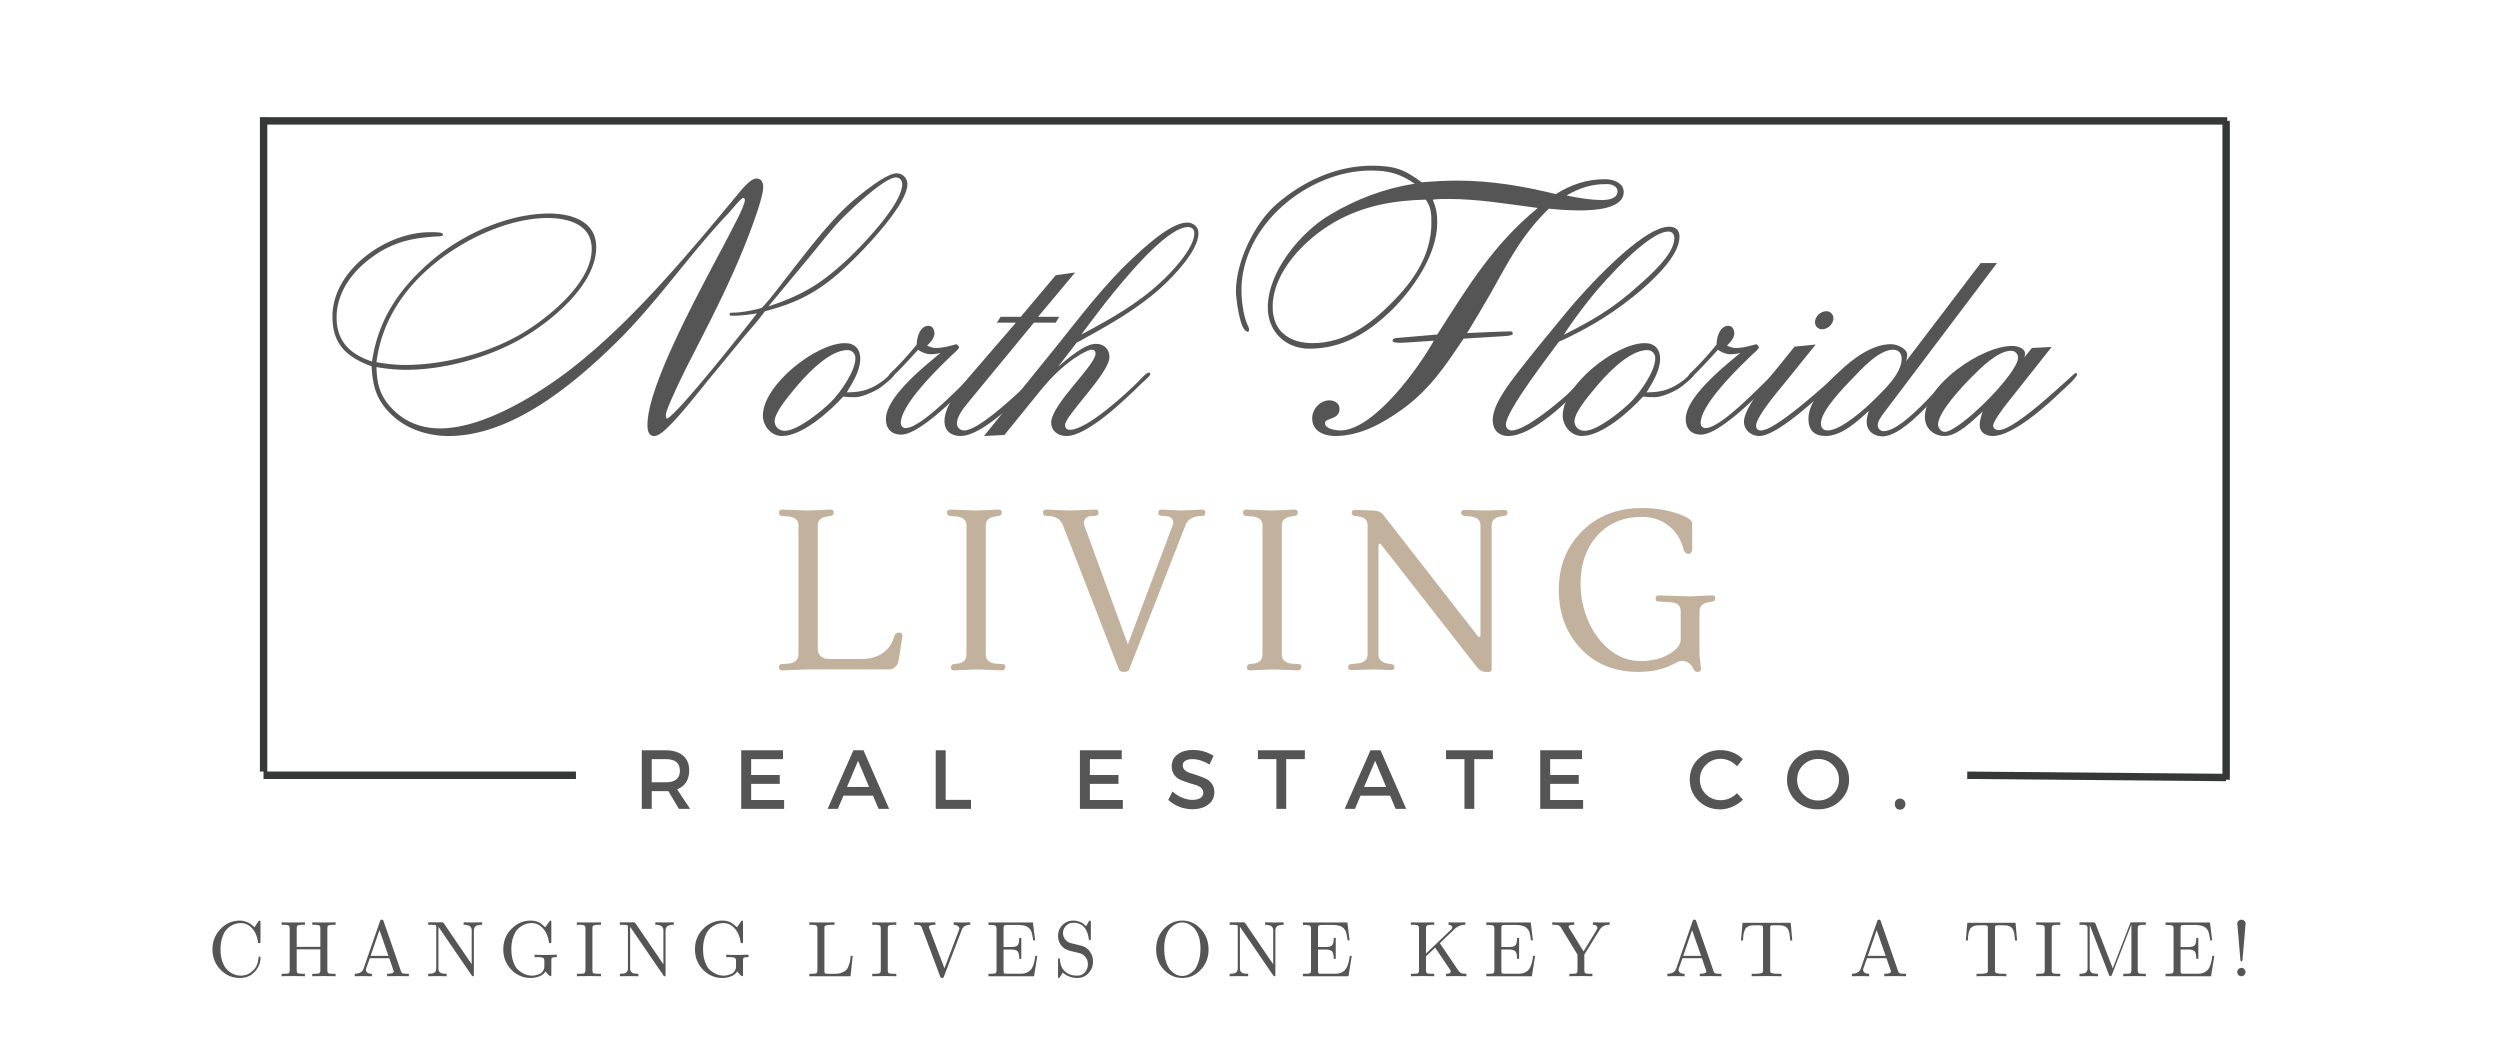 <svg xmlns="http://www.w3.org/2000/svg" xmlns:xlink="http://www.w3.org/1999/xlink" width="335" height="139" version="1.0" viewBox="0 0 251.25 104.25"><path fill="none" stroke="#363737" stroke-width=".745" d="M223.727 78.363V12.145"/><g fill="#555"><g transform="translate(41.911 43.819)"><g><path d="M49.285-25.32c0-.594-.488-1.082-1.082-1.082-1.043 0-3.414 1.953-4.215 2.613-2.402 1.984-5.05 5.574-7 8.047-.765.972-1.496 1.984-2.332 2.855-.734.242-2.125.489-2.89.489-.282 0-.352.035-.352.171 0 .141.14.141.246.141.871 0 1.672-.105 2.508-.242-.695.902-8.219 10.48-9.09 10.586a1.702 1.702 0 0 1-.07-.418c0-.488 1.707-4.004 2.02-4.633 1.882-3.691 3.831-7.383 5.433-11.215.559-1.289 2.332-5.746 2.332-7 0-.453-.172-.87-.695-.87-.594 0-1.532 1.183-1.848 1.566-4.91 5.921-10.55 12.714-16.613 17.449C12.293-4.25 6.723-.766 2.332-.766c-1.773 0-3.375-.558-4.664-1.812-1.324-1.29-1.707-2.543-1.742-4.352a16.9 16.9 0 0 0 2.96.278c4.216 0 9.16-1.461 12.677-3.797 2.648-1.742 6.445-5.051 6.445-8.531 0-2.649-2.543-3.38-4.738-3.38-4.04 0-8.567 2.02-11.633 4.598-3.344 2.82-5.504 5.918-6.164 10.274-2.196-.73-3.555-2.02-3.555-4.422 0-2.578 1.637-4.703 3.66-6.133 2.09-1.496 4.04-1.879 6.547-2.02.07 0 .488 0 .488-.171 0-.282-.836-.246-1.36-.246-4.355 0-9.753 3.796-9.753 8.464C-8.5-9.196-7.07-7.94-4.562-7c.105 2.09.523 3.48 2.09 4.945C-.978-.66 1.147 0 3.167 0c6.305 0 12.434-5.086 16.719-9.266 4.18-4.074 7.418-8.914 11.425-13.129.172-.175 1.254-1.53 1.461-1.53.106 0 .176.1.176.206 0 .418-.73 1.88-.941 2.266-2.266 4.527-8.848 15.879-8.848 20.34 0 .453.07 1.113.664 1.113.313 0 .59-.207.836-.383 1.39-1.113 3.762-4.215 4.945-5.644 1.043-1.254 2.055-2.504 3.098-3.758.77-.906 1.57-1.813 2.266-2.754 3.797-.977 6.023-2.367 8.812-5.121 1.39-1.356 5.504-5.64 5.504-7.66Zm-.523 0c0 2.054-4.18 6.34-5.645 7.695-2.61 2.406-4.457 3.484-7.8 4.598 1.359-1.637 2.718-3.274 4.074-4.91 1.047-1.254 2.054-2.579 3.172-3.762.87-.906 4.386-4.285 5.57-4.285.383 0 .629.316.629.664ZM17.555-18.81c0 3.344-4.11 6.688-6.653 8.29C7.488-8.396 2.82-7.142-1.184-7.142c-.976 0-1.918-.105-2.89-.277.488-3.937 2.613-7.21 5.605-9.719 2.996-2.543 7.594-4.77 11.598-4.77 2.023 0 4.426.626 4.426 3.098Zm0 0"/></g></g></g><g fill="#555"><g transform="translate(79.282 43.819)"><g><path d="M10.59-6.2c0-.105-.106-.14-.176-.14-.105 0-.695.559-.8.664-1.255.973-2.231 1.29-3.798 1.29.594-.977 1.36-2.196 1.36-3.38 0-.976-.559-1.57-1.535-1.57-2.926 0-8.254 4.215-8.254 7.281C-2.613-1.012-1.777 0-.695 0c2.054 0 4.84-2.508 6.164-3.969.418.067.8.067 1.218.067.66 0 1.985-.59 2.508-.973.242-.176 1.395-1.047 1.395-1.324ZM6.688-7.835c0 1.324-1.532 3.48-2.438 4.387C3.379-2.58.906-.523-.418-.523c-.559 0-1.012-.383-1.012-.973C-1.43-2.367 0-4.04.488-4.633c1.078-1.324 3.48-4.004 5.399-4.004.453 0 .8.348.8.801Zm0 0"/></g></g></g><g fill="#555"><g transform="translate(89.556 43.819)"><g><path d="M8.672-6.164c0-.106-.106-.176-.207-.176C8.148-6.34 3.273-.8 1.46-.8a.476.476 0 0 1-.484-.49c0-1.948 4.003-5.745 5.152-6.858.105-.106.7-.594.7-.77 0-.102-.177-.242-.247-.312-.66.175-1.39.382-2.055.382-.312 0-.625-.101-.906-.242.317-.312.734-.73.734-1.219 0-.347-.175-.765-.593-.765-.871 0-1.184 1.183-1.184 1.879C1.778-8.22.941-7.281.035-6.41c-.07.07-.277.246-.277.383 0 .105.066.175.172.175.246 0 2.472-2.472 2.785-2.82.316.242.836.453 1.223.453.347 0 .695-.035 1.042-.14C3.414-7.07-.523-3.938-.523-1.707c0 .977.558 1.566 1.535 1.566 1.773 0 5.293-3.55 6.582-4.804.136-.14 1.078-1.047 1.078-1.22Zm0 0"/></g></g></g><g fill="#555"><g transform="translate(97.915 43.819)"><g><path d="M-.207-6.305c-1.012 1.184-2.79 3.137-2.79 4.809C-2.996-.523-2.331 0-1.394 0 .871 0 4.633-3.902 6.094-5.398c.14-.141.664-.696.664-.836 0-.106-.106-.141-.176-.141-.207 0-.73.664-.871.8C4.703-4.597.523-.558-1.012-.558c-.383 0-.73-.277-.73-.695 0-.906 1.012-1.95 1.535-2.613l6.2-7.524h2.19l.348-.59h-2.12l3.726-4.457-1.953.278-3.516 4.18h-2.02l-.382.59H4.18Zm0 0"/></g></g></g><g fill="#555"><g transform="translate(104.323 43.819)"><g><path d="m-5.434 0 2.055-.105L.207-4.527c.906-1.114 1.848-2.09 2.996-2.961.383-.313 1.707-1.184 2.195-1.184.243 0 .383.14.383.383 0 1.184-4.457 5.121-4.457 6.93C1.324-.49 2.02 0 2.855 0c2.196 0 6.13-3.902 7.63-5.363.136-.14.8-.664.8-.871 0-.07-.07-.141-.14-.141-.278 0-.872.7-1.043.871C8.918-4.32 4.945-.625 3.203-.625c-.312 0-.488-.176-.488-.488 0-.942 4.46-5.192 4.46-6.828 0-.801-.558-1.325-1.359-1.325-1.183 0-2.96 1.602-3.796 2.301l1.847-2.402c2.996-1.64 5.988-3.278 8.531-5.574 1.22-1.114 3.727-3.692 3.727-5.434 0-.66-.523-1.078-1.148-1.078-1.672 0-4.422 2.61-5.575 3.691-2.855 2.68-5.222 5.852-7.66 8.88Zm21.141-20.375c0 1.531-2.367 4.004-3.414 4.945-2.367 2.196-5.117 3.727-7.938 5.227 1.497-2.024 7.938-10.8 10.727-10.8.383 0 .625.245.625.628Zm0 0"/></g></g></g><g fill="#555"><g transform="translate(124.245 43.819)"><g><path d="M16.195-9.855c-.14 0-.488.035-.488.277 0 .14.176.21.8.21.419 0 2.231-.14 3.345-.21-1.461 2.648-6.024 9.02-9.403 9.02-.383 0-1.531-.137-1.531-.731 0-.59 1.46-.277 1.46-1.461 0-.559-.523-.836-1.01-.836-.938 0-1.74.871-1.74 1.809C7.629-.488 8.813 0 9.927 0c2.508 0 4.773-1.254 6.758-2.684 2.785-2.02 4.285-4.316 6.164-7.101l4.004-.246c.77-.035.941-.14.941-.278 0-.14-.137-.21-.242-.21-.559 0-2.926.105-4.356.175.801-1.289 1.567-2.613 2.336-3.937 1.88-3.344 3.133-5.887 5.883-8.567 1.047.106 2.09.176 3.137.176 1.394 0 4.386-.14 4.386-1.848 0-.94-1.078-1.289-1.843-1.289-1.883 0-3.414.524-4.98 1.497-3.239-.801-6.548-1.356-9.891-1.356-1.188 0-2.407.07-3.59.172-1.742-1.324-2.785-1.672-5.016-1.672-3.55 0-6.93 1.57-9.578 3.867-2.226 1.95-4.074 5.781-4.074 8.778 0 .59.383 4.039 1.183 4.039.141 0 .141-.106.141-.207 0-.176-.105-.348-.176-.524-.418-.941-.59-2.437-.59-3.45 0-6.546 6.723-12.015 12.993-12.015 1.843 0 2.921.313 4.421 1.325-3.03.453-5.921 1.566-8.535 3.132-2.957 1.743-6.234 5.715-6.234 9.301 0 2.438 1.777 4.145 4.18 4.145 3.273 0 5.816-1.532 8.117-3.727 2.226-2.125 4.734-5.71 4.734-8.918 0-.937-.101-1.46-.449-2.332.52-.07 1.078-.07 1.602-.07 2.96 0 6.023.523 8.949.906-4.492 3.691-7 7.871-10.102 12.715ZM38.312-24.59c0 .766-.976.871-1.53.871-1.22 0-2.407-.207-3.59-.453 1.324-.765 2.472-1.148 4.038-1.148.454 0 1.083.172 1.083.73ZM19.61-21.453c0 3.273-1.777 5.851-4.007 8.078-2.157 2.195-4.735 4.04-7.938 4.04-2.3 0-4.008-1.185-4.008-3.622 0-3.586 3.309-6.86 6.2-8.531 2.855-1.637 5.921-2.196 9.195-2.266.523.8.558 1.36.558 2.3Zm0 0"/></g></g></g><g fill="#555"><g transform="translate(152.596 43.819)"><g><path d="M16.195-20.027c0-.66-.383-1.008-1.043-1.008-2.754 0-8.605 6.512-10.207 8.46C3.52-10.831 2.055-9.09.66-7.312c-1.008 1.286-2.12 2.645-2.82 4.11-.242.52-.418 1.078-.418 1.637C-2.578-.625-1.984 0-1.012 0c2.473 0 6.168-3.656 7.7-5.328.07-.07.765-.8.765-.942 0-.105-.07-.175-.172-.175-.21 0-.453.316-.558.418-.63.664-1.22 1.289-1.883 1.918C3.867-3.24.695-.56-.66-.56c-.352 0-.594-.242-.594-.59 0-1.394 4.527-7.21 5.328-8.324 3.102-1.394 5.852-3.101 8.43-5.328 1.254-1.117 3.691-3.379 3.691-5.226Zm-.523.175c0 1.602-2.61 3.864-3.727 4.84-2.437 2.196-4.492 3.38-7.383 4.84.872-1.355 1.848-2.644 2.856-3.898 1.184-1.465 5.644-6.48 7.664-6.48.418 0 .59.316.59.698Zm0 0"/></g></g></g><g fill="#555"><g transform="translate(159.666 43.819)"><g><path d="M10.59-6.2c0-.105-.106-.14-.176-.14-.105 0-.695.559-.8.664-1.255.973-2.231 1.29-3.798 1.29.594-.977 1.36-2.196 1.36-3.38 0-.976-.559-1.57-1.535-1.57-2.926 0-8.254 4.215-8.254 7.281C-2.613-1.012-1.777 0-.695 0c2.054 0 4.84-2.508 6.164-3.969.418.067.8.067 1.218.067.66 0 1.985-.59 2.508-.973.242-.176 1.395-1.047 1.395-1.324ZM6.688-7.835c0 1.324-1.532 3.48-2.438 4.387C3.379-2.58.906-.523-.418-.523c-.559 0-1.012-.383-1.012-.973C-1.43-2.367 0-4.04.488-4.633c1.078-1.324 3.48-4.004 5.399-4.004.453 0 .8.348.8.801Zm0 0"/></g></g></g><g fill="#555"><g transform="translate(169.94 43.819)"><g><path d="M8.672-6.164c0-.106-.106-.176-.207-.176C8.148-6.34 3.273-.8 1.46-.8a.476.476 0 0 1-.484-.49c0-1.948 4.003-5.745 5.152-6.858.105-.106.7-.594.7-.77 0-.102-.177-.242-.247-.312-.66.175-1.39.382-2.055.382-.312 0-.625-.101-.906-.242.317-.312.734-.73.734-1.219 0-.347-.175-.765-.593-.765-.871 0-1.184 1.183-1.184 1.879C1.778-8.22.941-7.281.035-6.41c-.07.07-.277.246-.277.383 0 .105.066.175.172.175.246 0 2.472-2.472 2.785-2.82.316.242.836.453 1.223.453.347 0 .695-.035 1.042-.14C3.414-7.07-.523-3.938-.523-1.707c0 .977.558 1.566 1.535 1.566 1.773 0 5.293-3.55 6.582-4.804.136-.14 1.078-1.047 1.078-1.22Zm0 0"/></g></g></g><g fill="#555"><g transform="translate(178.299 43.819)"><g><path d="M5.957-11.844a.7.7 0 0 0-.7-.695c-.589 0-1.148.523-1.148 1.113 0 .387.313.7.696.7.593 0 1.152-.524 1.152-1.118ZM.907-7.559c-.942 1.184-3.938 4.563-3.938 6.13C-3.031-.595-2.297 0-1.496 0 .383 0 4.738-4.18 5.992-5.363c.172-.176.696-.559.696-.801 0-.07-.036-.176-.141-.176-.137 0-6.2 5.781-7.871 5.781-.313 0-.488-.171-.488-.484 0-.836 2.125-3.379 2.648-4.008L4.18-9.195l-2.125.21Zm0 0"/></g></g></g><g fill="#555"><g transform="translate(184.707 43.819)"><g><path d="M6.828-7.488c.102-.176.137-.453.137-.696 0-.558-.938-1.046-1.637-1.046-1.914 0-3.867 1.5-5.187 2.753-1.254 1.184-3.102 2.891-3.102 4.77C-2.96-.594-2.367 0-1.254 0 .418 0 1.984-1.496 3.133-2.543c-.137.348-.242.73-.242 1.113 0 .942.73 1.465 1.601 1.465 1.742 0 4.285-2.82 5.328-3.937.176-.172 2.196-2.262 2.196-2.403 0-.105-.07-.172-.172-.172-.559 0-5.051 5.989-7.246 5.989-.348 0-.594-.278-.594-.625 0-.383.418-.942.629-1.219l11.355-15.047h-1.636Zm-.418-.278c0 1.496-1.777 3.133-2.754 4.11C2.786-2.786.312-.56-1.012-.56c-.449 0-.695-.242-.695-.695 0-1.289 2.3-3.621 3.137-4.492.902-.941 2.68-2.926 4.11-2.926.554 0 .87.348.87.906Zm0 0"/></g></g></g><g fill="#555"><g transform="translate(196.27 43.819)"><g><path d="M7.176-7.906c.035-.106.07-.242.07-.348 0-.629-.836-.8-1.324-.8-2.996 0-8.742 3.898-8.742 7.14C-2.82-.766-1.95 0-.836 0 .488 0 2.09-1.637 2.996-2.473c-.14.418-.312.942-.312 1.36C2.684-.348 3.309 0 4.004 0c2.055 0 5.539-3.168 6.934-4.527.242-.211 1.53-1.36 1.53-1.637 0-.106-.034-.176-.14-.176-.172 0-5.953 5.746-7.73 5.746-.243 0-.559-.136-.559-.449 0-.418 1.082-1.848 1.36-2.195L9.925-8.95l-1.985.101Zm-.63.035C6.547-6.305.66-.418-.835-.418c-.348 0-.66-.383-.66-.73 0-1.29 2.574-3.973 3.41-4.809.871-.871 2.578-2.61 3.938-2.61.382 0 .695.313.695.696Zm0 0"/></g></g></g><path fill="none" stroke="#363737" stroke-width=".745" d="M26.61 12.148h197.23M57.883 77.914H26.484M223.719 78.14l-26.012-.226M26.492 77.54V11.77"/><g fill="#c2b19c"><g transform="translate(77.606 67.277)"><g><path d="M4.578-14.469v12.375c0 .313.102.57.313.766.207.187.476.281.812.281h3.313c.8 0 1.488-.191 2.062-.578.582-.395.977-.96 1.188-1.703.082-.25.242-.375.484-.375.25 0 .36.14.328.422l-.375 2.375c-.031.25-.14.465-.328.64-.18.18-.406.266-.688.266H3.579L1 .094C.79.094.687-.008.687-.22c0-.207.083-.312.25-.312l.657-.047c.3-.02.55-.11.75-.266A.817.817 0 0 0 2.64-1.5v-12.969c0-.539-.352-.844-1.047-.906l-.657-.063c-.167-.03-.25-.128-.25-.296 0-.22.102-.329.313-.329l2.578.094 2.266-.094c.226 0 .343.094.343.282 0 .21-.101.324-.296.344l-.391.062c-.617.105-.922.406-.922.906Zm0 0"/></g></g></g><g fill="#c2b19c"><g transform="translate(94.49 67.277)"><g><path d="M1.39.094c-.21 0-.312-.094-.312-.281 0-.196.082-.313.25-.344l.39-.047c.614-.07.923-.379.923-.922v-12.969c0-.539-.352-.844-1.047-.906l-.657-.063c-.167-.03-.25-.128-.25-.296 0-.22.102-.329.313-.329l2.578.094 2.266-.094c.226 0 .343.094.343.282 0 .21-.101.324-.296.344l-.391.062c-.617.105-.922.406-.922.906V-1.5c0 .273.098.492.297.656.195.156.441.246.734.266l.672.047c.176 0 .266.101.266.297 0 .093-.04.172-.11.234a.288.288 0 0 1-.203.094L3.656 0Zm0 0"/></g></g></g><g fill="#c2b19c"><g transform="translate(105.052 67.277)"><g><path d="M11.36-15.734c0-.22.113-.329.343-.329l1.985.094 2.078-.094c.207 0 .312.106.312.313 0 .21-.086.313-.25.313l-.422.03c-.687.087-1.133.4-1.328.938L8.438-.016C8.374.16 8.203.25 7.921.25S7.46.16 7.39-.016L1.78-14.469c-.23-.57-.664-.883-1.297-.937L0-15.437c-.063 0-.113-.032-.156-.094a.3.3 0 0 1-.078-.188c0-.226.109-.344.328-.344l2.39.094 2.532-.094c.218 0 .328.094.328.282 0 .21-.094.324-.282.344l-.515.03c-.262.024-.45.134-.563.329a.69.69 0 0 0-.062.61L8.297-2.517l4.5-11.953c.094-.226.082-.437-.031-.625-.118-.187-.32-.289-.61-.312l-.5-.031c-.199-.032-.297-.13-.297-.297Zm0 0"/></g></g></g><g fill="#c2b19c"><g transform="translate(124.24 67.277)"><g><path d="M1.39.094c-.21 0-.312-.094-.312-.281 0-.196.082-.313.25-.344l.39-.047c.614-.07.923-.379.923-.922v-12.969c0-.539-.352-.844-1.047-.906l-.657-.063c-.167-.03-.25-.128-.25-.296 0-.22.102-.329.313-.329l2.578.094 2.266-.094c.226 0 .343.094.343.282 0 .21-.101.324-.296.344l-.391.062c-.617.105-.922.406-.922.906V-1.5c0 .273.098.492.297.656.195.156.441.246.734.266l.672.047c.176 0 .266.101.266.297 0 .093-.04.172-.11.234a.288.288 0 0 1-.203.094L3.656 0Zm0 0"/></g></g></g><g fill="#c2b19c"><g transform="translate(134.803 67.277)"><g><path d="M13.984-3.406V-14.47c0-.531-.343-.832-1.03-.906l-.657-.063c-.168-.03-.25-.132-.25-.312 0-.188.101-.281.312-.281l2.22.062 1.78-.062c.227 0 .344.093.344.281 0 .18-.101.281-.297.313l-.39.062c-.606.105-.907.406-.907.906V-.016c0 .176-.09.266-.265.266h-.297c-.375 0-.7-.184-.969-.547l-9.61-12.297c-.03-.031-.077-.047-.14-.047-.062 0-.094.079-.094.235V-1.5c0 .5.305.805.922.906l.39.063c.196.031.298.14.298.328 0 .18-.117.266-.344.266L3.219 0 1 .063C.79.063.687-.023.687-.204c0-.188.083-.297.25-.328l.657-.063C2.289-.664 2.64-.969 2.64-1.5v-12.969c0-.531-.305-.832-.907-.906l-.406-.047c-.187-.031-.281-.14-.281-.328s.113-.281.344-.281l1.828.062c.437.012.77.156 1 .438l9.515 12.203c.04.043.094.062.157.062.062 0 .093-.046.093-.14Zm0 0"/></g></g></g><g fill="#c2b19c"><g transform="translate(155.52 67.277)"><g><path d="M9.516-16.219c1.27 0 2.425.18 3.468.532 1.04.343 1.563.683 1.563 1.015v2.61c0 .105-.04.21-.11.312a.29.29 0 0 1-.25.14c-.261 0-.43-.148-.5-.453-.273-1.019-.78-1.816-1.53-2.39-.743-.582-1.622-.875-2.641-.875-1.887 0-3.391.633-4.516 1.89-1.117 1.262-1.672 2.868-1.672 4.813 0 1.281.25 2.516.75 3.703.508 1.188 1.227 2.168 2.156 2.938.938.761 1.973 1.14 3.11 1.14 1.133 0 2.094-.226 2.875-.687C13-2 13.39-2.492 13.39-3.016v-2.828c0-.57-.344-.875-1.032-.906l-1.234-.078c-.168 0-.25-.098-.25-.297 0-.207.098-.313.297-.313l3.11.094 2.265-.093c.207 0 .312.093.312.28 0 .212-.093.321-.28.329l-.376.078c-.617.105-.922.406-.922.906v4.407l.14 1.28c.032.27-.085.407-.343.407-.168 0-.305-.102-.406-.297-.25-.539-.656-.812-1.219-.812-.117 0-.34.09-.672.265C11.738-.03 10.52.25 9.125.25 6.75.25 4.82-.531 3.344-2.094 1.875-3.664 1.14-5.633 1.14-8c0-2.363.773-4.32 2.328-5.875 1.55-1.563 3.566-2.344 6.047-2.344Zm0 0"/></g></g></g><g fill="#555"><g transform="translate(63.733 81.293)"><g><path d="M4.5 0 3.437-1.781H1.766V0h-1v-5.89h2.39c.75 0 1.332.18 1.75.53.414.356.625.852.625 1.485 0 .469-.105.871-.312 1.203a1.77 1.77 0 0 1-.907.703L5.625 0ZM1.766-2.672h1.39c.957 0 1.438-.39 1.438-1.172 0-.77-.48-1.156-1.438-1.156h-1.39Zm0 0"/></g></g></g><g fill="#555"><g transform="translate(73.726 81.293)"><g><path d="M4.969-5H1.766v1.594H4.64v.89H1.766V-.89h3.312V0H.766v-5.89h4.203Zm0 0"/></g></g></g><g fill="#555"><g transform="translate(83.156 81.293)"><g><path d="M4.578-1.328H1.61L1.047 0H.016l2.593-5.89h1.016L6.203 0H5.141Zm-.39-.875-1.11-2.625-1.11 2.625Zm0 0"/></g></g></g><g fill="#555"><g transform="translate(93.275 81.293)"><g><path d="M1.766-.906h2.546V0H.767v-5.89h1Zm0 0"/></g></g></g><g fill="#555"><g transform="translate(107.766 81.293)"><g><path d="M4.969-5H1.766v1.594H4.64v.89H1.766V-.89h3.312V0H.766v-5.89h4.203Zm0 0"/></g></g></g><g fill="#555"><g transform="translate(117.196 81.293)"><g><path d="M2.703-5.922c.758 0 1.445.2 2.063.594l-.407.875C3.754-4.816 3.176-5 2.625-5c-.293 0-.527.059-.703.172a.504.504 0 0 0-.25.453c0 .2.078.367.234.5.157.137.348.234.578.297.239.062.493.148.766.25.281.094.535.2.766.312.238.106.437.278.593.516.157.23.235.508.235.828 0 .524-.211.938-.625 1.25-.407.305-.938.453-1.594.453-.45 0-.887-.082-1.313-.25A3.397 3.397 0 0 1 .22-.906L.64-1.75c.3.273.629.48.984.625.352.148.691.219 1.016.219.343 0 .609-.063.796-.188a.587.587 0 0 0 .297-.515.656.656 0 0 0-.234-.516 1.49 1.49 0 0 0-.594-.297c-.23-.062-.484-.14-.765-.234a9.508 9.508 0 0 1-.766-.297 1.36 1.36 0 0 1-.578-.5C.64-3.68.562-3.957.562-4.281c0-.5.192-.895.579-1.188.394-.3.914-.453 1.562-.453Zm0 0"/></g></g></g><g fill="#555"><g transform="translate(126.34 81.293)"><g><path d="M4.797-5H2.922v5h-.985v-5H.079v-.89h4.719Zm0 0"/></g></g></g><g fill="#555"><g transform="translate(135.123 81.293)"><g><path d="M4.578-1.328H1.61L1.047 0H.016l2.593-5.89h1.016L6.203 0H5.141Zm-.39-.875-1.11-2.625-1.11 2.625Zm0 0"/></g></g></g><g fill="#555"><g transform="translate(145.243 81.293)"><g><path d="M4.797-5H2.922v5h-.985v-5H.079v-.89h4.719Zm0 0"/></g></g></g><g fill="#555"><g transform="translate(154.026 81.293)"><g><path d="M4.969-5H1.766v1.594H4.64v.89H1.766V-.89h3.312V0H.766v-5.89h4.203Zm0 0"/></g></g></g><g fill="#555"><g transform="translate(169.541 81.293)"><g><path d="M3.375-5.906c.414 0 .82.078 1.219.234.394.156.734.383 1.015.672l-.578.719c-.21-.227-.46-.41-.75-.547a2.144 2.144 0 0 0-.89-.203c-.586 0-1.079.203-1.485.61-.406.398-.61.886-.61 1.468 0 .586.204 1.078.61 1.484.407.399.899.594 1.485.594.613 0 1.16-.234 1.64-.703l.594.656a3.547 3.547 0 0 1-1.063.703c-.406.18-.812.266-1.218.266-.867 0-1.594-.285-2.188-.86C.57-1.394.281-2.109.281-2.953c0-.832.297-1.531.89-2.094.602-.57 1.337-.86 2.204-.86Zm0 0"/></g></g></g><g fill="#555"><g transform="translate(179.316 81.293)"><g><path d="M1.172-5.047c.601-.57 1.344-.86 2.219-.86.882 0 1.625.29 2.218.86.602.563.907 1.266.907 2.11 0 .835-.305 1.542-.907 2.124-.593.575-1.336.86-2.218.86-.875 0-1.618-.285-2.22-.86a2.861 2.861 0 0 1-.89-2.125c0-.843.297-1.546.89-2.109Zm2.234.031c-.586 0-1.086.204-1.5.61-.406.398-.61.886-.61 1.468 0 .586.208 1.079.626 1.485.414.406.91.61 1.484.61.582 0 1.078-.204 1.485-.61.406-.406.609-.899.609-1.484 0-.583-.203-1.07-.61-1.47a2.022 2.022 0 0 0-1.484-.609Zm0 0"/></g></g></g><g fill="#555"><g transform="translate(190.04 81.293)"><g><path d="M.531-.875a.513.513 0 0 1 .375-.156c.156 0 .285.054.39.156a.542.542 0 0 1 .157.39.594.594 0 0 1-.156.407.542.542 0 0 1-.39.156.513.513 0 0 1-.376-.156.62.62 0 0 1-.14-.406c0-.157.046-.286.14-.391Zm0 0"/></g></g></g><g fill="#555"><g transform="translate(20.9 98.114)"><g><path d="M.453-2.719c0-.789.27-1.469.813-2.031.539-.563 1.187-.844 1.937-.844.227 0 .445.043.656.125.207.086.36.164.454.235.101.074.222.18.359.312l.39-.578c.04-.063.083-.094.125-.094.04 0 .067.016.079.047.007.024.015.07.015.14v1.891a.52.52 0 0 1-.015.157c-.012.023-.047.03-.11.03-.054 0-.09-.003-.11-.015a.37.37 0 0 1-.03-.125c-.075-.57-.274-1.023-.594-1.36-.313-.343-.688-.515-1.125-.515-.125 0-.262.016-.406.047a1.75 1.75 0 0 0-.516.203 1.89 1.89 0 0 0-.531.422c-.157.18-.293.438-.407.781a3.691 3.691 0 0 0-.171 1.188c0 .45.054.844.171 1.187.114.336.25.59.407.766.156.18.332.324.531.438.207.105.379.171.516.203.144.03.28.046.406.046.457 0 .86-.16 1.203-.484.352-.32.547-.758.578-1.312.008-.02.016-.036.016-.047v-.047c.008-.008.02-.016.031-.016.008-.008.023-.015.047-.015.07 0 .11.046.11.14 0 .5-.196.965-.579 1.39-.387.419-.887.626-1.5.626-.75 0-1.398-.274-1.937-.828C.723-1.22.453-1.906.453-2.72Zm0 0"/></g></g></g><g fill="#555"><g transform="translate(28.038 98.114)"><g><path d="M.266 0v-.25h.187c.29 0 .469-.02.531-.063.063-.05.094-.156.094-.312v-4.172c0-.156-.039-.254-.11-.297-.062-.05-.234-.078-.515-.078H.266v-.25c.187.012.578.016 1.171.016.594 0 .985-.004 1.172-.016v.25h-.187c-.293 0-.477.027-.547.078-.063.043-.094.14-.094.297v1.844h2.375v-1.844c0-.156-.031-.254-.093-.297-.063-.05-.243-.078-.532-.078h-.187v-.25c.187.012.578.016 1.172.016.593 0 .984-.004 1.171-.016v.25h-.203c-.28 0-.46.027-.53.078-.063.043-.095.14-.095.297v4.172c0 .156.032.262.094.313.07.042.25.062.531.062h.204V0A33.036 33.036 0 0 0 4.5-.016c-.586 0-.969.008-1.156.016v-.25h.187c.29 0 .469-.02.531-.063.063-.05.094-.156.094-.312v-2.078H1.781v2.078c0 .156.032.262.094.313.07.042.254.062.547.062h.187V0a32.277 32.277 0 0 0-1.171-.016C.844-.016.453-.008.266 0Zm0 0"/></g></g></g><g fill="#555"><g transform="translate(35.402 98.114)"><g><path d="M.25 0v-.25c.477-.008.773-.188.89-.531l1.641-4.735a.34.34 0 0 1 .063-.14.268.268 0 0 1 .14-.032c.02 0 .04.008.063.016.02 0 .035.012.047.031.02.024.031.04.031.047.008.012.02.04.031.078L4.875-.562c.04.136.102.226.188.265.082.031.242.047.484.047h.14V0c-.335-.008-.68-.016-1.03-.016-.575 0-.962.008-1.157.016v-.25c.445 0 .672-.078.672-.234a.982.982 0 0 0-.031-.11l-.422-1.219H1.766L1.39-.766a.258.258 0 0 0-.016.11c0 .117.05.215.156.297.102.074.254.109.453.109V0c-.511-.008-.82-.016-.921-.016-.18 0-.45.008-.813.016Zm1.594-2.047H3.64L2.734-4.64Zm0 0"/></g></g></g><g fill="#555"><g transform="translate(42.765 98.114)"><g><path d="M.266 0v-.25c.187 0 .343-.016.468-.047.125-.039.207-.094.25-.156a.713.713 0 0 0 .079-.188c.007-.05.015-.113.015-.187v-4.14c0-.083-.012-.13-.031-.141-.024-.02-.074-.036-.156-.047C.734-5.164.6-5.172.5-5.172H.266v-.25h1.343c.07 0 .118.008.141.016a.5.5 0 0 1 .094.093l2.797 4.11v-3.39a.957.957 0 0 0-.016-.173.592.592 0 0 0-.094-.187c-.043-.07-.125-.125-.25-.156a1.437 1.437 0 0 0-.453-.063v-.25c.55.012.86.016.922.016.063 0 .375-.004.938-.016v.25c-.2 0-.36.024-.485.063-.117.03-.195.086-.234.156a1.382 1.382 0 0 0-.094.187.695.695 0 0 0-.016.172v4.39a.74.74 0 0 1-.015.173C4.832-.008 4.8 0 4.75 0c-.031 0-.074-.035-.125-.11l-3.25-4.75c-.023-.03-.047-.066-.078-.109v4.14c0 .075.004.138.016.188a.52.52 0 0 0 .078.188.53.53 0 0 0 .25.156c.125.031.285.047.484.047V0c-.563-.008-.875-.016-.938-.016-.062 0-.37.008-.921.016Zm0 0"/></g></g></g><g fill="#555"><g transform="translate(50.128 98.114)"><g><path d="M1.266-.656C.723-1.22.453-1.898.453-2.703c0-.813.27-1.492.813-2.047.55-.563 1.195-.844 1.937-.844.188 0 .36.024.516.063.164.043.312.105.437.187.125.086.219.157.282.219l.234.203.406-.578c.04-.063.082-.094.125-.094.04 0 .063.016.063.047.007.024.015.07.015.14v1.891a.52.52 0 0 1-.015.157c-.012.023-.047.03-.11.03-.054 0-.086-.003-.093-.015a.37.37 0 0 1-.032-.125c-.086-.57-.289-1.023-.61-1.36-.312-.343-.687-.515-1.124-.515-.125 0-.262.016-.406.047a1.75 1.75 0 0 0-.516.203 1.89 1.89 0 0 0-.531.422c-.157.18-.293.438-.407.781-.117.336-.171.727-.171 1.172 0 .45.054.844.171 1.188.114.343.25.605.407.781.156.168.336.309.547.422.207.117.382.187.53.219.157.03.298.046.423.046.094 0 .191-.007.297-.03.101-.02.234-.055.39-.11a.808.808 0 0 0 .39-.297.9.9 0 0 0 .157-.531v-.5c0-.164-.043-.27-.125-.313-.074-.05-.277-.078-.61-.078h-.25v-.25c.188.024.61.031 1.266.031.063 0 .383-.007.97-.03v.25c-.25 0-.407.023-.47.062-.054.03-.078.125-.078.28v1.391c0 .126-.023.188-.062.188-.043 0-.125-.055-.25-.172A1.545 1.545 0 0 1 4.703-.5c-.125.219-.328.387-.61.5a2.255 2.255 0 0 1-.874.172 2.622 2.622 0 0 1-1.953-.828Zm0 0"/></g></g></g><g fill="#555"><g transform="translate(57.758 98.114)"><g><path d="M.219 0v-.25h.218c.29 0 .47-.02.532-.063.07-.05.11-.156.11-.312v-4.172c0-.156-.04-.254-.11-.297-.063-.05-.242-.078-.531-.078h-.22v-.25c.188.012.595.016 1.22.016S2.46-5.41 2.64-5.422v.25h-.204c-.304 0-.492.027-.562.078-.063.043-.094.14-.094.297v4.172c0 .156.032.262.094.313.07.042.258.062.563.062h.203V0a33.63 33.63 0 0 0-1.204-.016C.813-.016.407-.008.22 0Zm0 0"/></g></g></g><g fill="#555"><g transform="translate(62.03 98.114)"><g><path d="M.266 0v-.25c.187 0 .343-.016.468-.047.125-.039.207-.094.25-.156a.713.713 0 0 0 .079-.188c.007-.05.015-.113.015-.187v-4.14c0-.083-.012-.13-.031-.141-.024-.02-.074-.036-.156-.047C.734-5.164.6-5.172.5-5.172H.266v-.25h1.343c.07 0 .118.008.141.016a.5.5 0 0 1 .094.093l2.797 4.11v-3.39a.957.957 0 0 0-.016-.173.592.592 0 0 0-.094-.187c-.043-.07-.125-.125-.25-.156a1.437 1.437 0 0 0-.453-.063v-.25c.55.012.86.016.922.016.063 0 .375-.004.938-.016v.25c-.2 0-.36.024-.485.063-.117.03-.195.086-.234.156a1.382 1.382 0 0 0-.094.187.695.695 0 0 0-.016.172v4.39a.74.74 0 0 1-.015.173C4.832-.008 4.8 0 4.75 0c-.031 0-.074-.035-.125-.11l-3.25-4.75c-.023-.03-.047-.066-.078-.109v4.14c0 .075.004.138.016.188a.52.52 0 0 0 .078.188.53.53 0 0 0 .25.156c.125.031.285.047.484.047V0c-.563-.008-.875-.016-.938-.016-.062 0-.37.008-.921.016Zm0 0"/></g></g></g><g fill="#555"><g transform="translate(69.393 98.114)"><g><path d="M1.266-.656C.723-1.22.453-1.898.453-2.703c0-.813.27-1.492.813-2.047.55-.563 1.195-.844 1.937-.844.188 0 .36.024.516.063.164.043.312.105.437.187.125.086.219.157.282.219l.234.203.406-.578c.04-.063.082-.094.125-.094.04 0 .063.016.063.047.007.024.015.07.015.14v1.891a.52.52 0 0 1-.015.157c-.012.023-.047.03-.11.03-.054 0-.086-.003-.093-.015a.37.37 0 0 1-.032-.125c-.086-.57-.289-1.023-.61-1.36-.312-.343-.687-.515-1.124-.515-.125 0-.262.016-.406.047a1.75 1.75 0 0 0-.516.203 1.89 1.89 0 0 0-.531.422c-.157.18-.293.438-.407.781-.117.336-.171.727-.171 1.172 0 .45.054.844.171 1.188.114.343.25.605.407.781.156.168.336.309.547.422.207.117.382.187.53.219.157.03.298.046.423.046.094 0 .191-.007.297-.03.101-.02.234-.055.39-.11a.808.808 0 0 0 .39-.297.9.9 0 0 0 .157-.531v-.5c0-.164-.043-.27-.125-.313-.074-.05-.277-.078-.61-.078h-.25v-.25c.188.024.61.031 1.266.031.063 0 .383-.007.97-.03v.25c-.25 0-.407.023-.47.062-.054.03-.078.125-.078.28v1.391c0 .126-.023.188-.062.188-.043 0-.125-.055-.25-.172A1.545 1.545 0 0 1 4.703-.5c-.125.219-.328.387-.61.5a2.255 2.255 0 0 1-.874.172 2.622 2.622 0 0 1-1.953-.828Zm0 0"/></g></g></g><g fill="#555"><g transform="translate(81.071 98.114)"><g><path d="M.266 0v-.25h.187c.29 0 .469-.02.531-.063.063-.05.094-.156.094-.312v-4.172c0-.156-.039-.254-.11-.297-.062-.05-.234-.078-.515-.078H.266v-.25c.187.012.586.016 1.203.016.695 0 1.14-.004 1.328-.016v.25H2.53c-.242 0-.418.016-.531.047-.105.031-.168.07-.188.11a.505.505 0 0 0-.03.218v4.234c0 .137.019.227.062.266.039.031.148.047.328.047h.656c.27 0 .5-.035.688-.11.195-.081.347-.171.453-.265.101-.102.187-.25.25-.438.07-.195.117-.351.14-.468.02-.125.04-.297.063-.516h.203L4.406 0Zm0 0"/></g></g></g><g fill="#555"><g transform="translate(87.441 98.114)"><g><path d="M.219 0v-.25h.218c.29 0 .47-.02.532-.063.07-.05.11-.156.11-.312v-4.172c0-.156-.04-.254-.11-.297-.063-.05-.242-.078-.531-.078h-.22v-.25c.188.012.595.016 1.22.016S2.46-5.41 2.64-5.422v.25h-.204c-.304 0-.492.027-.562.078-.063.043-.094.14-.094.297v4.172c0 .156.032.262.094.313.07.042.258.062.563.062h.203V0a33.63 33.63 0 0 0-1.204-.016C.813-.016.407-.008.22 0Zm0 0"/></g></g></g><g fill="#555"><g transform="translate(91.713 98.114)"><g><path d="M.156-5.172v-.25c.563.012.895.016 1 .016.563 0 .942-.004 1.14-.016v.25c-.437 0-.655.074-.655.219a.62.62 0 0 0 .046.156l1.516 4 1.453-3.828a.456.456 0 0 0 .047-.156c0-.102-.055-.192-.156-.266-.094-.082-.234-.125-.422-.125v-.25c.406.012.703.016.89.016.27 0 .532-.004.782-.016v.25c-.45 0-.734.18-.86.531L3.157.016c-.024.07-.044.113-.063.125-.024.02-.063.03-.125.03a.227.227 0 0 1-.125-.03A.521.521 0 0 1 2.766 0L.937-4.875c-.054-.133-.125-.219-.218-.25-.094-.031-.281-.047-.563-.047Zm0 0"/></g></g></g><g fill="#555"><g transform="translate(99.076 98.114)"><g><path d="M.266 0v-.25h.187c.29 0 .469-.02.531-.063.063-.05.094-.156.094-.312v-4.156c0-.145-.039-.242-.11-.297-.062-.05-.234-.078-.515-.078H.266v-.25h4.468l.22 1.797H4.75a4.38 4.38 0 0 0-.125-.72 1.027 1.027 0 0 0-.234-.452.935.935 0 0 0-.454-.282 2.381 2.381 0 0 0-.734-.093H2.172c-.18 0-.29.023-.328.062-.043.043-.063.133-.063.266v1.89H2.5c.363 0 .598-.062.703-.187.102-.125.156-.367.156-.734h.204v2.109h-.204c0-.363-.054-.61-.156-.734-.105-.133-.34-.204-.703-.204h-.719v2.126c0 .136.02.226.063.265.039.031.148.047.328.047h1.062c.227 0 .426-.008.594-.031a1.2 1.2 0 0 0 .703-.39c.082-.095.149-.212.203-.36.063-.157.11-.305.141-.453a7.58 7.58 0 0 0 .094-.563h.203L4.844 0Zm0 0"/></g></g></g><g fill="#555"><g transform="translate(105.88 98.114)"><g><path d="M.453-.016v-1.703c0-.02.004-.035.016-.047a.11.11 0 0 1 .078-.03c.062 0 .094.026.094.077.02.524.187.93.5 1.219.3.293.718.438 1.25.438a.963.963 0 0 0 .765-.344c.196-.227.297-.492.297-.797a1.122 1.122 0 0 0-.484-.953.618.618 0 0 0-.203-.11 5.374 5.374 0 0 0-.235-.078c-.656-.156-1.008-.242-1.047-.265a1.452 1.452 0 0 1-.75-.547 1.547 1.547 0 0 1-.28-.906c0-.415.144-.774.437-1.079.3-.3.664-.453 1.093-.453.22 0 .414.04.594.11.188.062.317.125.39.187.083.063.18.152.298.266l.265-.453c.04-.07.082-.11.125-.11.04 0 .067.016.078.047.008.024.016.07.016.14v1.595a.382.382 0 0 1-.016.124c0 .024-.011.04-.03.047-.013.012-.032.016-.063.016-.055 0-.086-.031-.094-.094C3.398-4.82 2.883-5.375 2-5.375a.987.987 0 0 0-.75.313c-.2.199-.297.445-.297.734 0 .23.07.437.219.625.144.187.336.312.578.375l1.016.25c.343.074.629.262.859.562.227.305.344.649.344 1.032 0 .46-.153.851-.453 1.171A1.46 1.46 0 0 1 2.39.172c-.325 0-.618-.059-.875-.172-.25-.102-.446-.227-.579-.375-.105.18-.195.313-.265.406L.656.063C.613.133.57.171.531.171.488.172.461.156.453.125v-.14Zm0 0"/></g></g></g><g fill="#555"><g transform="translate(115.74 98.114)"><g><path d="M.453-2.688c0-.812.254-1.5.766-2.062.52-.563 1.14-.844 1.86-.844.726 0 1.347.282 1.858.844.52.563.782 1.25.782 2.063 0 .804-.262 1.48-.782 2.03-.511.555-1.132.829-1.859.829-.71 0-1.324-.274-1.844-.828-.523-.551-.78-1.227-.78-2.031Zm.813-.109c0 .492.054.922.171 1.297.114.375.266.668.454.875.187.2.379.352.578.453a1.39 1.39 0 0 0 1.219 0c.195-.094.39-.238.578-.437.187-.207.336-.5.453-.875.125-.375.187-.813.187-1.313 0-.394-.043-.742-.125-1.047a2.4 2.4 0 0 0-.328-.75 1.687 1.687 0 0 0-.437-.468 1.82 1.82 0 0 0-.485-.266 1.474 1.474 0 0 0-.453-.078c-.187 0-.383.043-.578.125a2.122 2.122 0 0 0-.578.406c-.188.18-.344.45-.469.813-.125.355-.187.777-.187 1.265Zm0 0"/></g></g></g><g fill="#555"><g transform="translate(123.316 98.114)"><g><path d="M.266 0v-.25c.187 0 .343-.016.468-.047.125-.039.207-.094.25-.156a.713.713 0 0 0 .079-.188c.007-.05.015-.113.015-.187v-4.14c0-.083-.012-.13-.031-.141-.024-.02-.074-.036-.156-.047C.734-5.164.6-5.172.5-5.172H.266v-.25h1.343c.07 0 .118.008.141.016a.5.5 0 0 1 .094.093l2.797 4.11v-3.39a.957.957 0 0 0-.016-.173.592.592 0 0 0-.094-.187c-.043-.07-.125-.125-.25-.156a1.437 1.437 0 0 0-.453-.063v-.25c.55.012.86.016.922.016.063 0 .375-.004.938-.016v.25c-.2 0-.36.024-.485.063-.117.03-.195.086-.234.156a1.382 1.382 0 0 0-.094.187.695.695 0 0 0-.016.172v4.39a.74.74 0 0 1-.015.173C4.832-.008 4.8 0 4.75 0c-.031 0-.074-.035-.125-.11l-3.25-4.75c-.023-.03-.047-.066-.078-.109v4.14c0 .075.004.138.016.188a.52.52 0 0 0 .078.188.53.53 0 0 0 .25.156c.125.031.285.047.484.047V0c-.563-.008-.875-.016-.938-.016-.062 0-.37.008-.921.016Zm0 0"/></g></g></g><g fill="#555"><g transform="translate(130.679 98.114)"><g><path d="M.266 0v-.25h.187c.29 0 .469-.02.531-.063.063-.05.094-.156.094-.312v-4.156c0-.145-.039-.242-.11-.297-.062-.05-.234-.078-.515-.078H.266v-.25h4.468l.22 1.797H4.75a4.38 4.38 0 0 0-.125-.72 1.027 1.027 0 0 0-.234-.452.935.935 0 0 0-.454-.282 2.381 2.381 0 0 0-.734-.093H2.172c-.18 0-.29.023-.328.062-.043.043-.063.133-.063.266v1.89H2.5c.363 0 .598-.062.703-.187.102-.125.156-.367.156-.734h.204v2.109h-.204c0-.363-.054-.61-.156-.734-.105-.133-.34-.204-.703-.204h-.719v2.126c0 .136.02.226.063.265.039.031.148.047.328.047h1.062c.227 0 .426-.008.594-.031a1.2 1.2 0 0 0 .703-.39c.082-.095.149-.212.203-.36.063-.157.11-.305.141-.453a7.58 7.58 0 0 0 .094-.563h.203L4.844 0Zm0 0"/></g></g></g><g fill="#555"><g transform="translate(141.53 98.114)"><g><path d="M.266 0v-.25h.187c.29 0 .469-.02.531-.063.063-.05.094-.156.094-.312v-4.172c0-.156-.039-.254-.11-.297-.062-.05-.234-.078-.515-.078H.266v-.25c.187.012.578.016 1.171.016.594 0 .985-.004 1.172-.016v.25h-.187c-.293 0-.477.027-.547.078-.063.043-.094.14-.094.297v2.516l2.485-2.375c.101-.082.156-.172.156-.266a.179.179 0 0 0-.031-.094c-.012-.03-.047-.062-.11-.093a.435.435 0 0 0-.234-.063v-.25c.176.012.516.016 1.016.016.312 0 .535-.004.671-.016v.25c-.437 0-.812.156-1.125.469L3.172-3.328 5-.625c.113.156.223.262.328.313.113.042.285.062.516.062V0c-.336-.008-.637-.016-.907-.016-.574 0-.953.008-1.14.016v-.25c.312 0 .469-.078.469-.234 0-.063-.043-.149-.125-.266L2.703-2.875 1.781-2v1.375c0 .156.032.262.094.313.07.042.254.062.547.062h.187V0a32.277 32.277 0 0 0-1.171-.016C.844-.016.453-.008.266 0Zm0 0"/></g></g></g><g fill="#555"><g transform="translate(149.107 98.114)"><g><path d="M.266 0v-.25h.187c.29 0 .469-.02.531-.063.063-.05.094-.156.094-.312v-4.156c0-.145-.039-.242-.11-.297-.062-.05-.234-.078-.515-.078H.266v-.25h4.468l.22 1.797H4.75a4.38 4.38 0 0 0-.125-.72 1.027 1.027 0 0 0-.234-.452.935.935 0 0 0-.454-.282 2.381 2.381 0 0 0-.734-.093H2.172c-.18 0-.29.023-.328.062-.043.043-.063.133-.063.266v1.89H2.5c.363 0 .598-.062.703-.187.102-.125.156-.367.156-.734h.204v2.109h-.204c0-.363-.054-.61-.156-.734-.105-.133-.34-.204-.703-.204h-.719v2.126c0 .136.02.226.063.265.039.031.148.047.328.047h1.062c.227 0 .426-.008.594-.031a1.2 1.2 0 0 0 .703-.39c.082-.095.149-.212.203-.36.063-.157.11-.305.141-.453a7.58 7.58 0 0 0 .094-.563h.203L4.844 0Zm0 0"/></g></g></g><g fill="#555"><g transform="translate(155.912 98.114)"><g><path d="M.094-5.172v-.25c.332.012.676.016 1.031.016.582 0 .973-.004 1.172-.016v.25c-.2 0-.344.016-.438.047-.086.023-.125.074-.125.156 0 .032.02.074.063.125L3.234-2.5l1.297-2.125a.64.64 0 0 0 .094-.234.263.263 0 0 0-.11-.22c-.074-.062-.187-.093-.343-.093v-.25c.406.012.707.016.906.016.27 0 .531-.004.781-.016v.25c-.468 0-.808.172-1.015.516L3.312-2.172V-.64c0 .168.032.278.094.329.063.042.242.062.547.062h.172V0a31.697 31.697 0 0 0-1.156-.016C2.383-.016 2-.008 1.813 0v-.25H2c.29 0 .469-.02.531-.063.063-.05.094-.156.094-.312v-1.547L.969-4.89a.997.997 0 0 0-.14-.156C.796-5.086.733-5.117.64-5.14a2.106 2.106 0 0 0-.407-.03Zm0 0"/></g></g></g><g fill="#555"><g transform="translate(167.322 98.114)"><g><path d="M.25 0v-.25c.477-.008.773-.188.89-.531l1.641-4.735a.34.34 0 0 1 .063-.14.268.268 0 0 1 .14-.032c.02 0 .04.008.063.016.02 0 .035.012.047.031.02.024.031.04.031.047.008.012.02.04.031.078L4.875-.562c.04.136.102.226.188.265.082.031.242.047.484.047h.14V0c-.335-.008-.68-.016-1.03-.016-.575 0-.962.008-1.157.016v-.25c.445 0 .672-.078.672-.234a.982.982 0 0 0-.031-.11l-.422-1.219H1.766L1.39-.766a.258.258 0 0 0-.016.11c0 .117.05.215.156.297.102.074.254.109.453.109V0c-.511-.008-.82-.016-.921-.016-.18 0-.45.008-.813.016Zm1.594-2.047H3.64L2.734-4.64Zm0 0"/></g></g></g><g fill="#555"><g transform="translate(174.685 98.114)"><g><path d="m.281-3.594.156-1.781h4.844l.157 1.781h-.204a14.298 14.298 0 0 0-.062-.562 1.359 1.359 0 0 0-.094-.39.749.749 0 0 0-.156-.298.828.828 0 0 0-.234-.172 1.036 1.036 0 0 0-.36-.093 8.834 8.834 0 0 0-.516-.016c-.242 0-.39.008-.453.016-.062.011-.105.043-.125.093a.861.861 0 0 0-.015.204v4.187c0 .105.008.18.031.219.02.043.086.078.203.11.125.03.32.046.594.046h.312V0a50.531 50.531 0 0 0-1.5-.016c-.78 0-1.28.008-1.5.016v-.25h.313a2.7 2.7 0 0 0 .594-.047c.125-.031.191-.066.203-.11A.547.547 0 0 0 2.5-.624v-4.188a.684.684 0 0 0-.016-.156.116.116 0 0 0-.03-.078c-.024-.031-.06-.05-.11-.062a3.807 3.807 0 0 0-.422-.016c-.211 0-.387.008-.531.016a.992.992 0 0 0-.61.265 1.024 1.024 0 0 0-.156.297 2.19 2.19 0 0 0-.094.39l-.047.563Zm0 0"/></g></g></g><g fill="#555"><g transform="translate(185.87 98.114)"><g><path d="M.25 0v-.25c.477-.008.773-.188.89-.531l1.641-4.735a.34.34 0 0 1 .063-.14.268.268 0 0 1 .14-.032c.02 0 .04.008.063.016.02 0 .035.012.047.031.02.024.031.04.031.047.008.012.02.04.031.078L4.875-.562c.04.136.102.226.188.265.082.031.242.047.484.047h.14V0c-.335-.008-.68-.016-1.03-.016-.575 0-.962.008-1.157.016v-.25c.445 0 .672-.078.672-.234a.982.982 0 0 0-.031-.11l-.422-1.219H1.766L1.39-.766a.258.258 0 0 0-.016.11c0 .117.05.215.156.297.102.074.254.109.453.109V0c-.511-.008-.82-.016-.921-.016-.18 0-.45.008-.813.016Zm1.594-2.047H3.64L2.734-4.64Zm0 0"/></g></g></g><g fill="#555"><g transform="translate(197.28 98.114)"><g><path d="m.281-3.594.156-1.781h4.844l.157 1.781h-.204a14.298 14.298 0 0 0-.062-.562 1.359 1.359 0 0 0-.094-.39.749.749 0 0 0-.156-.298.828.828 0 0 0-.234-.172 1.036 1.036 0 0 0-.36-.093 8.834 8.834 0 0 0-.516-.016c-.242 0-.39.008-.453.016-.062.011-.105.043-.125.093a.861.861 0 0 0-.015.204v4.187c0 .105.008.18.031.219.02.043.086.078.203.11.125.03.32.046.594.046h.312V0a50.531 50.531 0 0 0-1.5-.016c-.78 0-1.28.008-1.5.016v-.25h.313a2.7 2.7 0 0 0 .594-.047c.125-.031.191-.066.203-.11A.547.547 0 0 0 2.5-.624v-4.188a.684.684 0 0 0-.016-.156.116.116 0 0 0-.03-.078c-.024-.031-.06-.05-.11-.062a3.807 3.807 0 0 0-.422-.016c-.211 0-.387.008-.531.016a.992.992 0 0 0-.61.265 1.024 1.024 0 0 0-.156.297 2.19 2.19 0 0 0-.094.39l-.047.563Zm0 0"/></g></g></g><g fill="#555"><g transform="translate(204.418 98.114)"><g><path d="M.219 0v-.25h.218c.29 0 .47-.02.532-.063.07-.05.11-.156.11-.312v-4.172c0-.156-.04-.254-.11-.297-.063-.05-.242-.078-.531-.078h-.22v-.25c.188.012.595.016 1.22.016S2.46-5.41 2.64-5.422v.25h-.204c-.304 0-.492.027-.562.078-.063.043-.094.14-.094.297v4.172c0 .156.032.262.094.313.07.042.258.062.563.062h.203V0a33.63 33.63 0 0 0-1.204-.016C.813-.016.407-.008.22 0Zm0 0"/></g></g></g><g fill="#555"><g transform="translate(208.69 98.114)"><g><path d="M.297 0v-.25c.187 0 .344-.016.469-.047.125-.039.207-.094.25-.156a.713.713 0 0 0 .078-.188c.008-.05.015-.113.015-.187v-3.969c0-.156-.03-.254-.093-.297-.063-.05-.243-.078-.532-.078H.297v-.25H1.64c.093 0 .148.012.171.031.032.012.067.059.11.141L3.64-.797l1.734-4.469c.02-.082.04-.129.063-.14a.954.954 0 0 1 .203-.016h1.328v.25H6.78c-.281 0-.46.027-.531.078-.063.043-.094.14-.094.297v4.172c0 .156.032.262.094.313.07.042.25.062.531.062h.188V0a30.389 30.389 0 0 0-1.125-.016c-.574 0-.953.008-1.14.016v-.25h.187c.289 0 .468-.02.53-.063.063-.05.095-.156.095-.312v-4.547H5.5L3.562-.156c-.042.105-.09.156-.14.156-.074 0-.133-.055-.172-.172L1.344-5.109h-.016v4.28c0 .075.004.138.016.188a.52.52 0 0 0 .078.188.53.53 0 0 0 .25.156c.125.031.285.047.484.047V0c-.562-.008-.875-.016-.937-.016-.063 0-.371.008-.922.016Zm0 0"/></g></g></g><g fill="#555"><g transform="translate(217.368 98.114)"><g><path d="M.266 0v-.25h.187c.29 0 .469-.02.531-.063.063-.05.094-.156.094-.312v-4.156c0-.145-.039-.242-.11-.297-.062-.05-.234-.078-.515-.078H.266v-.25h4.468l.22 1.797H4.75a4.38 4.38 0 0 0-.125-.72 1.027 1.027 0 0 0-.234-.452.935.935 0 0 0-.454-.282 2.381 2.381 0 0 0-.734-.093H2.172c-.18 0-.29.023-.328.062-.043.043-.063.133-.063.266v1.89H2.5c.363 0 .598-.062.703-.187.102-.125.156-.367.156-.734h.204v2.109h-.204c0-.363-.054-.61-.156-.734-.105-.133-.34-.204-.703-.204h-.719v2.126c0 .136.02.226.063.265.039.031.148.047.328.047h1.062c.227 0 .426-.008.594-.031a1.2 1.2 0 0 0 .703-.39c.082-.095.149-.212.203-.36.063-.157.11-.305.141-.453a7.58 7.58 0 0 0 .094-.563h.203L4.844 0Zm0 0"/></g></g></g><g fill="#555"><g transform="translate(224.172 98.114)"><g><path d="M.672-.422c0-.125.039-.223.125-.297a.446.446 0 0 1 .297-.125c.113 0 .207.043.281.125a.38.38 0 0 1 .125.297.404.404 0 0 1-.125.297.387.387 0 0 1-.281.125.39.39 0 0 1-.297-.125.39.39 0 0 1-.125-.297Zm0-4.844c0-.125.039-.222.125-.296a.446.446 0 0 1 .297-.125c.113 0 .21.042.297.125a.38.38 0 0 1 .125.296c0 .012-.008.028-.016.047v.032l-.297 3.515c-.012.125-.047.188-.11.188-.062 0-.1-.07-.109-.22L.688-5.155c0-.008-.008-.024-.016-.047v-.063Zm0 0"/></g></g></g></svg>